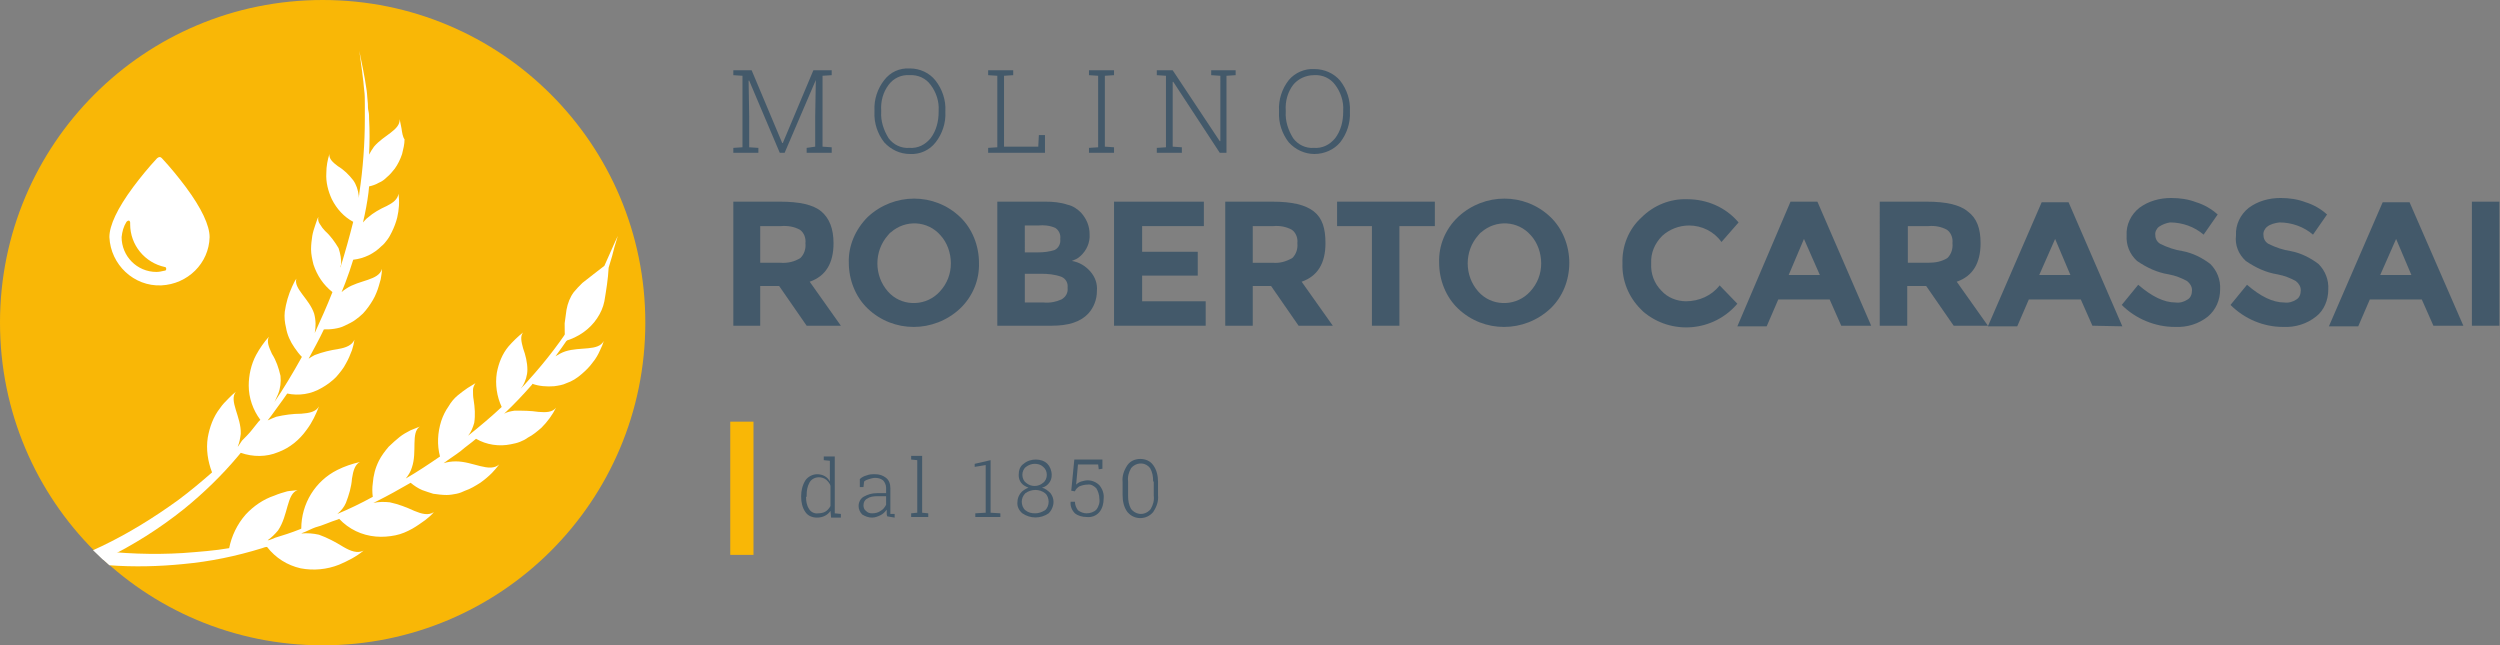 <?xml version="1.0" encoding="utf-8"?>
<!-- Generator: Adobe Illustrator 24.2.3, SVG Export Plug-In . SVG Version: 6.00 Build 0)  -->
<svg version="1.1" id="Livello_1" xmlns="http://www.w3.org/2000/svg" xmlns:xlink="http://www.w3.org/1999/xlink" x="0px" y="0px"
	 viewBox="0 0 409.1 105.6" style="enable-background:new 0 0 409.1 105.6;" xml:space="preserve">
<rect x="0" y="0" width="409.1" height="105.6" fill="#808080" stroke="none"/>
<style type="text/css">
	.st0{fill:#43596A;}
	.st1{fill:#F9B706;}
	.st2{fill:#FFFFFF;}
</style>
<g id="Livello_2_1_">
	<g id="Livello_1-2">
		<path class="st0" d="M135.9,83.6c-0.2,0.3-0.5,0.6-0.9,0.8c-0.4,0.2-0.8,0.3-1.3,0.3c-0.8,0-1.5-0.3-1.9-0.9
			c-0.5-0.7-0.7-1.6-0.7-2.5v-0.1c0-0.9,0.2-1.8,0.7-2.6c0.4-0.6,1.2-1,1.9-1c0.9,0,1.7,0.4,2.1,1.2v-3.4l-1-0.1v-0.6h1.8v9.3l1,0.1
			v0.6H136L135.9,83.6z M131.9,81.3c0,0.7,0.1,1.4,0.5,2c0.3,0.5,0.9,0.8,1.5,0.7c0.4,0,0.9-0.1,1.2-0.3c0.3-0.2,0.6-0.5,0.8-0.9
			v-3.3c-0.1-0.4-0.4-0.7-0.7-1c-0.4-0.3-0.8-0.4-1.2-0.4c-0.6,0-1.2,0.3-1.5,0.8c-0.4,0.7-0.5,1.4-0.5,2.1V81.3z"/>
		<path class="st0" d="M145.2,84.5c-0.1-0.2-0.1-0.4-0.1-0.6c0-0.2,0-0.3,0-0.5c-0.3,0.4-0.6,0.7-1,0.9c-0.4,0.2-0.9,0.4-1.4,0.4
			c-0.6,0-1.1-0.2-1.6-0.5c-0.4-0.4-0.6-0.9-0.6-1.4c0-0.6,0.3-1.2,0.8-1.5c0.7-0.4,1.4-0.6,2.2-0.6h1.5v-0.9c0-0.4-0.2-0.9-0.5-1.2
			c-0.4-0.3-0.8-0.4-1.3-0.4c-0.3,0-0.7,0.1-1,0.2c-0.3,0.1-0.6,0.2-0.8,0.4l-0.1,0.9h-0.6v-1.3c0.3-0.3,0.7-0.5,1.1-0.6
			c0.5-0.2,0.9-0.2,1.4-0.2c0.7,0,1.3,0.2,1.8,0.6c0.5,0.4,0.7,1,0.7,1.7v3.4c0,0.1,0,0.3,0,0.4c0,0.1,0,0.3,0,0.4h0.7v0.6
			L145.2,84.5z M142.7,84c0.5,0,1-0.1,1.4-0.4c0.4-0.2,0.7-0.6,0.9-1v-1.4h-1.5c-0.6,0-1.2,0.1-1.6,0.4c-0.4,0.2-0.6,0.6-0.6,1.1
			c0,0.3,0.1,0.7,0.4,0.9C142,83.9,142.3,84,142.7,84z"/>
		<path class="st0" d="M149.1,75.2v-0.6h1.8v9.3l1,0.1v0.6h-2.8V84l1-0.1v-8.6L149.1,75.2z"/>
		<path class="st0" d="M159.6,84l1.7-0.1v-7.8l-1.8,0.3v-0.5l2.6-0.6v8.6l1.6,0.1v0.6h-4.1L159.6,84z"/>
		<path class="st0" d="M172.1,77.7c0,0.5-0.1,0.9-0.4,1.3c-0.3,0.4-0.7,0.7-1.2,0.8c0.5,0.1,1,0.5,1.4,0.9c0.3,0.4,0.5,0.9,0.5,1.4
			c0,0.7-0.3,1.4-0.8,1.9c-1.3,0.9-3,0.9-4.3,0c-0.6-0.5-0.9-1.2-0.8-1.9c0-0.5,0.2-1,0.5-1.4c0.3-0.4,0.8-0.7,1.3-0.9
			c-0.5-0.2-0.9-0.4-1.2-0.8c-0.3-0.4-0.4-0.8-0.4-1.3c0-0.7,0.2-1.4,0.8-1.8c0.6-0.5,1.3-0.7,2-0.7c0.7,0,1.4,0.2,1.9,0.7
			C171.8,76.3,172.1,77,172.1,77.7z M171.6,82.1c0-0.5-0.2-1.1-0.6-1.4c-0.9-0.7-2.2-0.7-3.2,0c-0.4,0.4-0.6,0.9-0.6,1.4
			c0,0.5,0.2,1.1,0.6,1.4c0.5,0.4,1,0.5,1.6,0.5c0.6,0,1.1-0.2,1.6-0.5C171.4,83.2,171.6,82.6,171.6,82.1z M171.3,77.7
			c0-0.5-0.2-1-0.6-1.3c-0.4-0.4-0.9-0.5-1.4-0.5c-0.5,0-1,0.2-1.4,0.5c-0.4,0.3-0.6,0.8-0.6,1.3c0,0.5,0.2,1,0.6,1.3
			c0.8,0.7,2,0.7,2.8,0C171.1,78.7,171.3,78.2,171.3,77.7z"/>
		<path class="st0" d="M179.8,76.8l-0.1-0.8h-3.3l-0.3,3.3c0.2-0.2,0.5-0.4,0.8-0.5c0.4-0.1,0.7-0.2,1.1-0.2c0.7,0,1.4,0.3,1.9,0.8
			c0.5,0.6,0.8,1.4,0.7,2.2c0,0.8-0.2,1.6-0.7,2.2c-0.5,0.6-1.3,0.9-2.1,0.8c-0.7,0-1.4-0.2-1.9-0.6c-0.5-0.5-0.8-1.2-0.7-1.9l0,0
			h0.7c0,0.5,0.2,1,0.5,1.4c0.4,0.3,0.9,0.5,1.4,0.5c0.6,0,1.2-0.2,1.6-0.6c0.4-0.5,0.6-1.2,0.5-1.8c0-0.6-0.2-1.2-0.5-1.7
			c-0.4-0.4-0.9-0.7-1.4-0.6c-0.5,0-0.9,0.1-1.4,0.3c-0.3,0.2-0.6,0.5-0.7,0.8l-0.6-0.1l0.5-5.1h4.6v1.5L179.8,76.8z"/>
		<path class="st0" d="M189.5,81c0.1,1-0.2,1.9-0.8,2.8c-1,1.2-2.8,1.3-3.9,0.3c-0.1-0.1-0.2-0.2-0.3-0.3c-0.6-0.8-0.8-1.8-0.8-2.8
			v-2.1c-0.1-1,0.2-1.9,0.8-2.8c0.5-0.7,1.3-1,2.1-1c0.8,0,1.6,0.3,2.1,1c0.6,0.8,0.8,1.8,0.8,2.8V81z M188.7,78.8
			c0-0.8-0.1-1.5-0.5-2.2c-0.7-0.9-1.9-1-2.8-0.3c-0.1,0.1-0.2,0.2-0.3,0.3c-0.4,0.7-0.6,1.4-0.5,2.2v2.3c0,0.8,0.1,1.5,0.5,2.2
			c0.4,0.5,1,0.8,1.6,0.8c0.6,0,1.2-0.3,1.6-0.8c0.4-0.7,0.6-1.4,0.5-2.2V78.8z"/>
		<path class="st0" d="M133.5,13.1L133.5,13.1L128.4,25h-0.8l-5-11.8h-0.1l0.1,5.9v5l1.5,0.1V25h-4.1v-0.8l1.5-0.1V12.4l-1.5-0.1
			v-0.8h3l5,11.9h0.1l5-11.9h3v0.8l-1.5,0.1V24l1.5,0.1V25H132v-0.8l1.4-0.2v-5L133.5,13.1z"/>
		<path class="st0" d="M154.7,18.3c0.1,1.8-0.5,3.6-1.6,5c-1,1.3-2.6,2-4.2,1.9c-1.6,0-3.1-0.7-4.2-1.9c-1.1-1.4-1.7-3.2-1.6-5v-0.2
			c-0.1-1.8,0.5-3.6,1.6-5c1-1.3,2.5-2,4.2-1.9c1.6,0,3.2,0.7,4.2,2c1.1,1.4,1.7,3.2,1.6,5L154.7,18.3z M153.6,18.1
			c0.1-1.5-0.4-3-1.3-4.2c-0.8-1.1-2.1-1.7-3.5-1.6c-1.3-0.1-2.6,0.5-3.4,1.6c-0.9,1.2-1.3,2.7-1.2,4.2v0.2c-0.1,1.5,0.4,3,1.2,4.3
			c0.8,1.1,2.1,1.7,3.4,1.6c1.4,0.1,2.6-0.5,3.5-1.6c0.9-1.2,1.3-2.7,1.3-4.3V18.1z"/>
		<path class="st0" d="M161.7,25v-0.8l1.5-0.1V12.4l-1.5-0.1v-0.8h4.1v0.8l-1.5,0.1V24h5.6l0.1-1.9h1V25H161.7z"/>
		<path class="st0" d="M178.2,12.3v-0.8h4.1v0.8l-1.5,0.1V24l1.5,0.1V25h-4.1v-0.8l1.5-0.1V12.4L178.2,12.3z"/>
		<path class="st0" d="M202.2,11.5v0.8l-1.5,0.1V25h-1.1L192,13.4h-0.1V24l1.5,0.1V25h-4.1v-0.8l1.5-0.1V12.4l-1.5-0.1v-0.8h2.6
			l7.7,11.6h0.1V12.4l-1.5-0.1v-0.8H202.2L202.2,11.5z"/>
		<path class="st0" d="M220.9,18.3c0.1,1.8-0.5,3.6-1.6,5c-1,1.2-2.6,1.9-4.2,1.9c-1.6,0-3.1-0.7-4.2-1.9c-1.1-1.4-1.7-3.2-1.6-5
			v-0.2c-0.1-1.8,0.5-3.6,1.6-5c1-1.2,2.6-1.9,4.2-1.8c1.6,0,3.2,0.7,4.2,1.9c1.1,1.4,1.7,3.2,1.6,5V18.3z M219.8,18.1
			c0.1-1.5-0.4-3-1.3-4.2c-0.8-1.1-2.1-1.7-3.5-1.6c-1.3,0-2.6,0.6-3.4,1.6c-0.9,1.2-1.3,2.7-1.2,4.2v0.2c-0.1,1.5,0.4,3,1.2,4.3
			c0.8,1.1,2.1,1.7,3.4,1.6c1.4,0.1,2.6-0.5,3.5-1.6c0.9-1.2,1.3-2.7,1.3-4.3L219.8,18.1z"/>
		<path class="st0" d="M136.4,39.8c0,3.3-1.3,5.4-3.9,6.3l5.1,7.2h-5.6l-4.5-6.5h-3.1v6.5H120V33h7.7c3.1,0,5.4,0.5,6.7,1.6
			S136.4,37.4,136.4,39.8z M131,42.2c0.6-0.6,0.9-1.5,0.8-2.4c0.1-0.8-0.2-1.7-0.9-2.2c-0.9-0.5-2-0.7-3.1-0.6h-3.4v6h3.3
			C128.9,43.1,130.1,42.8,131,42.2z"/>
		<path class="st0" d="M157.1,50.5c-4.3,4-10.9,4-15.1,0c-2-1.9-3.1-4.7-3.1-7.5c-0.1-2.8,1.1-5.5,3.1-7.5c4.3-4,10.9-4,15.1,0
			c2,1.9,3.1,4.7,3.1,7.5C160.3,45.9,159.1,48.6,157.1,50.5z M155.6,43.1c0-1.7-0.6-3.4-1.7-4.6c-2.1-2.4-5.7-2.6-8.1-0.5
			c-0.2,0.1-0.3,0.3-0.5,0.5c-2.3,2.6-2.3,6.6,0,9.2c2.1,2.4,5.8,2.5,8.1,0.4c0.1-0.1,0.3-0.3,0.4-0.4
			C155,46.4,155.6,44.8,155.6,43.1z"/>
		<path class="st0" d="M172.1,53.3h-8.9V33h7.9c1.2,0,2.4,0.1,3.6,0.5c0.9,0.2,1.6,0.7,2.2,1.3c0.9,1,1.4,2.2,1.4,3.5
			c0.1,1.4-0.5,2.7-1.5,3.6c-0.2,0.2-0.5,0.4-0.7,0.5l-0.7,0.3c1.2,0.2,2.2,0.8,3,1.7c0.8,0.9,1.2,2,1.1,3.2c0,1.4-0.5,2.7-1.4,3.7
			C176.8,52.7,174.8,53.3,172.1,53.3z M167.7,41.3h2.1c1,0,1.9-0.1,2.8-0.4c0.6-0.3,1-1,0.9-1.8c0.1-0.7-0.2-1.4-0.8-1.8
			c-0.9-0.4-1.9-0.5-2.8-0.4h-2.2V41.3z M167.7,49.5h3.1c1,0.1,2-0.1,2.9-0.5c0.7-0.4,1.1-1.1,1-1.9c0.1-0.8-0.3-1.5-1-1.8
			c-1.1-0.4-2.2-0.5-3.3-0.5h-2.7V49.5z"/>
		<path class="st0" d="M197,33v4h-10.1v4.2h9.1v3.9h-9.1v4.2h10.4v4h-15V33H197z"/>
		<path class="st0" d="M216.9,39.8c0,3.3-1.3,5.4-3.9,6.3l5.1,7.2h-5.6l-4.5-6.5H205v6.5h-4.5V33h7.7c3.2,0,5.4,0.5,6.8,1.6
			S216.9,37.4,216.9,39.8z M211.5,42.2c0.6-0.6,0.9-1.5,0.8-2.4c0.1-0.8-0.2-1.7-0.9-2.2c-0.9-0.5-2-0.7-3-0.6H205v6h3.3
			C209.4,43.1,210.5,42.8,211.5,42.2z"/>
		<path class="st0" d="M229,37v16.3h-4.5V37h-5.7v-4h16v4H229z"/>
		<path class="st0" d="M253.7,50.5c-4.3,4-10.9,4-15.1,0c-2-1.9-3.1-4.7-3.1-7.5c-0.1-2.8,1-5.5,3.1-7.5c4.3-4,10.9-4,15.1,0
			c2,1.9,3.1,4.7,3.1,7.5C256.8,45.9,255.7,48.6,253.7,50.5z M252.2,43.1c0-1.7-0.6-3.4-1.7-4.6c-2.1-2.4-5.7-2.6-8.1-0.5
			c-0.2,0.1-0.3,0.3-0.5,0.5c-2.3,2.6-2.3,6.6,0,9.2c2.1,2.4,5.8,2.5,8.1,0.4c0.1-0.1,0.3-0.3,0.4-0.4
			C251.6,46.4,252.2,44.8,252.2,43.1L252.2,43.1z"/>
		<path class="st0" d="M275.9,49.3c2.1,0,4.2-0.9,5.5-2.6l2.9,3c-3.9,4.6-10.8,5.2-15.4,1.3c-0.1-0.1-0.3-0.3-0.4-0.4
			c-2-2-3.1-4.7-3-7.5c-0.1-2.8,1-5.6,3.1-7.5c2-2,4.7-3.1,7.5-3c3.2,0,6.3,1.3,8.4,3.8l-2.8,3.2c-1.2-1.7-3.2-2.7-5.3-2.7
			c-1.6,0-3.2,0.6-4.4,1.7c-1.2,1.2-1.9,2.8-1.8,4.5c-0.1,1.7,0.5,3.3,1.7,4.5C272.9,48.7,274.4,49.3,275.9,49.3z"/>
		<path class="st0" d="M301.3,53.3l-1.9-4.3H291l-1.9,4.4h-4.8L293,33h4.4l8.8,20.3H301.3z M295.2,39.1l-2.5,5.9h5.1L295.2,39.1z"/>
		<path class="st0" d="M324.1,39.8c0,3.3-1.3,5.4-3.9,6.3l5.1,7.2h-5.6l-4.5-6.5h-3.1v6.5h-4.5V33h7.7c3.1,0,5.4,0.5,6.7,1.6
			C323.5,35.7,324.1,37.4,324.1,39.8z M318.7,42.2c0.6-0.6,0.9-1.5,0.8-2.4c0.1-0.8-0.2-1.7-0.9-2.2c-0.9-0.5-2-0.7-3-0.6h-3.4v6
			h3.3C316.7,43,317.8,42.8,318.7,42.2z"/>
		<path class="st0" d="M342.4,53.3l-1.9-4.3H332l-1.9,4.4h-4.8l8.8-20.3h4.4l8.8,20.3L342.4,53.3z M336.3,39.1l-2.6,5.9h5.1
			L336.3,39.1z"/>
		<path class="st0" d="M353.3,37.1c-0.4,0.3-0.7,0.9-0.6,1.4c0,0.6,0.3,1.1,0.8,1.4c1.2,0.6,2.4,1,3.7,1.2c1.6,0.3,3.2,1.1,4.5,2.1
			c1.1,1.1,1.7,2.6,1.6,4.2c0,1.7-0.7,3.3-2,4.4c-1.5,1.2-3.4,1.8-5.4,1.7c-3.2,0-6.4-1.3-8.7-3.6l2.7-3.3c2.2,1.9,4.2,2.9,6.1,2.9
			c0.7,0.1,1.4-0.1,2-0.5c0.5-0.3,0.7-0.9,0.7-1.5c0-0.6-0.3-1.1-0.8-1.5c-0.9-0.5-1.9-0.9-3-1.1c-1.9-0.3-3.6-1.1-5.2-2.2
			c-1.2-1.1-1.8-2.6-1.7-4.2c-0.1-1.7,0.7-3.4,2.1-4.5c1.5-1.1,3.3-1.6,5.2-1.6c1.4,0,2.8,0.2,4.1,0.7c1.3,0.4,2.5,1.1,3.5,2
			l-2.3,3.3c-1.5-1.3-3.5-2-5.5-2C354.5,36.5,353.9,36.7,353.3,37.1z"/>
		<path class="st0" d="M371,37.1c-0.4,0.3-0.7,0.9-0.6,1.4c0,0.6,0.3,1.1,0.8,1.4c1.2,0.6,2.4,1,3.7,1.2c1.6,0.3,3.2,1.1,4.5,2.1
			c1.1,1.1,1.7,2.6,1.6,4.2c0,1.7-0.7,3.4-2,4.4c-1.5,1.2-3.4,1.8-5.4,1.7c-3.2,0-6.3-1.3-8.6-3.6l2.7-3.3c2.2,1.9,4.2,2.9,6.1,2.9
			c0.7,0.1,1.4-0.1,2-0.5c0.5-0.3,0.7-0.9,0.7-1.5c0-0.6-0.3-1.1-0.8-1.5c-0.9-0.5-1.9-0.9-3-1.1c-1.9-0.3-3.6-1.1-5.2-2.2
			c-1.2-1.1-1.8-2.6-1.6-4.2c-0.1-1.7,0.7-3.4,2.1-4.5c1.5-1.1,3.3-1.6,5.2-1.6c1.4,0,2.8,0.2,4.1,0.7c1.3,0.4,2.5,1.1,3.5,2
			l-2.3,3.3c-1.5-1.3-3.5-2-5.5-2C372.2,36.5,371.5,36.7,371,37.1z"/>
		<path class="st0" d="M398.2,53.3l-1.9-4.3h-8.5l-1.9,4.4h-4.8l8.8-20.3h4.4l8.8,20.2H398.2z M392.1,39.1l-2.6,5.9h5.1L392.1,39.1z
			"/>
		<path class="st0" d="M404.5,33h4.5v20.3h-4.5V33z"/>
		<path class="st1" d="M105.6,52.8c0,29.2-23.6,52.8-52.8,52.8S0,82,0,52.8C0,23.6,23.6,0,52.8,0c0,0,0,0,0,0
			C82,0,105.6,23.6,105.6,52.8C105.6,52.8,105.6,52.8,105.6,52.8z"/>
		<path class="st2" d="M30.4,30.6c-1.2-1.6-2.5-3.2-3.9-4.7c-0.1-0.1-0.2-0.2-0.4-0.2c-0.1,0-0.3,0.1-0.4,0.2
			c-1.4,1.5-2.7,3.1-3.9,4.7c-2.6,3.5-3.9,6.3-3.9,8.2c0.2,4.5,4,8.1,8.5,7.9c4.3-0.2,7.8-3.6,7.9-7.9C34.3,36.9,33,34.1,30.4,30.6
			L30.4,30.6z M26.9,44.3c-0.4,0.1-0.9,0.2-1.3,0.2c-3.2,0-5.7-2.6-5.7-5.7c0.1-0.9,0.3-1.7,0.8-2.5c0.1-0.1,0.2-0.2,0.4-0.2
			c0.1,0,0.2,0.2,0.2,0.3c0,0.1,0,0.2,0,0.3c0,3.4,2.4,6.3,5.7,7c0.1,0,0.2,0.1,0.2,0.3C27.2,44.2,27.1,44.3,26.9,44.3L26.9,44.3z"
			/>
		<path class="st2" d="M45.3,65.4L45.3,65.4l-0.2,0.3L45.3,65.4z"/>
		<path class="st2" d="M65.4,19.4L65.4,19.4L65.4,19.4z"/>
		<path class="st2" d="M65.7,21c-0.1-0.5-0.2-1-0.3-1.5c0.1,1.8-2.6,2.6-4.2,4.5c-0.3,0.4-0.6,0.9-0.8,1.3c0.1-2.1,0.1-4,0-5.8
			c0-0.4,0-0.9-0.1-1.3s-0.1-0.8-0.1-1.2c-0.1-0.8-0.1-1.5-0.2-2.2s-0.2-1.3-0.3-1.9s-0.2-1.1-0.3-1.6c-0.4-1.9-0.6-3-0.6-3l0.4,3
			c0.1,0.5,0.1,1,0.2,1.6s0.1,1.2,0.2,1.9s0.1,1.4,0.1,2.2c0,0.4,0,0.8,0,1.2s0,0.8,0,1.3c0,4-0.3,8.1-0.9,12.1
			c0,0.3-0.1,0.6-0.1,0.8c0-0.1,0-0.3,0-0.4c-0.1-0.9-0.4-1.8-0.9-2.5c-0.7-0.9-1.5-1.7-2.5-2.3c-0.8-0.6-1.5-1.2-1.4-2l0,0
			c-0.3,1-0.5,2-0.5,3.1c-0.1,1.5,0.3,3,0.9,4.3c0.8,1.6,2,2.9,3.5,3.7c-0.6,2.4-1.3,4.9-2.1,7.5c0-0.2,0-0.3,0.1-0.4
			c0.1-0.9-0.1-1.9-0.4-2.8c-0.6-1-1.3-2-2.2-2.8c-0.3-0.3-0.6-0.7-0.9-1.2c-0.2-0.3-0.3-0.7-0.2-1.1l0,0c-0.2,0.3-0.3,0.8-0.5,1.3
			c-0.2,0.6-0.4,1.2-0.5,1.8c-0.1,0.7-0.2,1.4-0.2,2.2c0,0.8,0.2,1.7,0.4,2.5c0.6,1.8,1.6,3.3,3.1,4.5c-0.9,2.3-1.9,4.5-2.9,6.7
			c0.2-1,0.2-2.1-0.1-3.2c-0.8-2.4-3.4-4.1-2.9-5.7l0,0c-0.3,0.4-0.5,0.9-0.7,1.3c-0.6,1.3-1,2.7-1.2,4.1c-0.1,0.9,0,1.8,0.2,2.6
			c0.2,1.2,0.7,2.3,1.4,3.3c0.4,0.6,0.8,1.1,1.2,1.5c-1.5,2.7-3,5.2-4.5,7.4l0.1-0.2l0.1-0.2c0.1-0.3,0.3-0.6,0.4-0.9
			c0.4-1,0.5-2,0.4-3c-0.3-1.3-0.7-2.5-1.4-3.6c-0.5-1.1-0.9-2-0.5-2.8l0,0c-0.8,0.9-1.5,1.9-2.1,3c-0.8,1.5-1.2,3.3-1.2,5
			c0,2,0.7,4,1.9,5.6l-0.3,0.3l-1.2,1.5c-0.4,0.5-1,1.1-1.5,1.6L39,73l-0.1,0.1c0.3-0.7,0.4-1.4,0.5-2.1c0.1-2.8-2-5.4-0.8-6.9l0,0
			c-0.4,0.3-0.8,0.7-1.2,1.1c-0.5,0.5-1,1-1.4,1.6c-1.1,1.4-1.7,3.1-2,4.8c-0.3,1.9,0,3.9,0.7,5.7c-1.7,1.5-3.5,3-5.5,4.5
			c-4,2.9-8.2,5.5-12.6,7.6L15.3,90c0.5,0.5,1.1,1.1,1.6,1.6l0.4-0.2c4.5-2.2,8.8-4.9,12.8-8.1c3.2-2.6,6.2-5.5,8.8-8.6l0.5-0.6
			c2,0.7,4.2,0.7,6.1-0.1c1.9-0.7,3.5-2,4.7-3.7c0.9-1.2,1.5-2.5,2-3.8l0,0c-0.5,0.9-1.6,1.1-2.9,1.2c-1.4,0-2.8,0.2-4.1,0.5
			c-0.5,0.2-1,0.4-1.4,0.6c0.8-1,1.6-2.2,2.5-3.4l0.7-1c1.9,0.4,3.9,0.1,5.6-0.9c0.9-0.5,1.7-1.1,2.4-1.8c0.6-0.7,1.2-1.4,1.6-2.2
			c0.4-0.7,0.7-1.4,1-2.2c0.2-0.6,0.3-1.1,0.4-1.7l0,0c-0.4,0.9-1.4,1.3-2.6,1.5c-1.3,0.2-2.6,0.5-3.9,1c-0.4,0.2-0.7,0.4-1,0.6
			c0.8-1.5,1.7-3.1,2.5-4.8c0.6,0,1.1,0,1.7-0.1c0.6-0.1,1.1-0.2,1.7-0.5c0.6-0.3,1.3-0.6,1.8-1c0.4-0.3,0.8-0.6,1.2-1
			c0.3-0.3,0.6-0.7,0.9-1.1c0.5-0.7,1-1.5,1.3-2.3c0.3-0.7,0.5-1.5,0.7-2.2c0.1-0.6,0.2-1.1,0.2-1.7l0,0c-0.5,1.9-3.7,1.8-5.8,3.2
			c-0.3,0.2-0.6,0.4-0.8,0.6c0.2-0.5,0.4-1,0.6-1.5c0.5-1.3,0.9-2.5,1.3-3.8c1.8-0.2,3.4-1,4.6-2.2c0.4-0.3,0.7-0.7,1-1.1
			c0.3-0.4,0.5-0.8,0.7-1.2c0.4-0.8,0.7-1.6,0.9-2.4c0.3-1.3,0.4-2.6,0.2-3.9l0,0c-0.1,0.9-0.9,1.5-1.9,2c-1.1,0.5-2.2,1.1-3.1,1.9
			c-0.3,0.2-0.5,0.5-0.8,0.8c0.4-1.7,0.7-3.3,0.9-4.9c0-0.3,0.1-0.7,0.1-1c0.5-0.1,1.1-0.3,1.6-0.6c0.5-0.2,0.9-0.5,1.3-0.9
			c0.5-0.4,0.9-0.9,1.3-1.4c0.5-0.7,0.9-1.5,1.2-2.4c0.2-0.8,0.4-1.6,0.4-2.4C65.9,22.4,65.8,21.7,65.7,21z"/>
		<path class="st2" d="M92.5,57.5c-0.6,0.2-1.1,0.5-1.6,0.8c1.4-1.9,2.8-3.9,4-6c0.2-0.4,0.5-0.8,0.7-1.2l0.6-1.1
			c0.4-0.8,0.8-1.4,1.1-2.1s0.6-1.3,0.9-1.9s0.5-1.1,0.7-1.6l1.2-3l-1.4,2.9c-0.2,0.5-0.5,1-0.8,1.5s-0.6,1.2-1,1.8s-0.8,1.3-1.2,2
			l-0.7,1.1c-0.2,0.4-0.5,0.8-0.7,1.2c-2.3,3.7-4.9,7.1-7.8,10.3c-0.4,0.5-0.9,1-1.3,1.4c0.1-0.1,0.2-0.3,0.3-0.4
			c0.5-0.8,0.8-1.8,0.8-2.7c0-1.2-0.3-2.4-0.7-3.5c-0.3-1.1-0.5-2,0-2.6l0,0c-0.9,0.7-1.7,1.5-2.4,2.3c-1,1.2-1.6,2.7-1.9,4.3
			c-0.3,1.9,0,3.9,0.8,5.6l0.1-0.1c-1.7,1.6-3.6,3.2-5.6,4.8c0.5-0.6,0.8-1.4,1-2.1c0.2-1.3,0.1-2.5-0.1-3.8c-0.1-0.5-0.1-1-0.1-1.6
			c0-0.4,0.2-0.8,0.4-1.1l0,0c-0.3,0.2-0.8,0.5-1.3,0.8c-0.6,0.4-1.1,0.8-1.6,1.2c-0.6,0.5-1.1,1.1-1.5,1.8
			c-0.5,0.7-0.9,1.5-1.2,2.4c-0.6,1.9-0.7,3.9-0.2,5.8c-1.9,1.3-3.7,2.5-5.6,3.6c0.4-0.5,0.8-1.1,1-1.8c0.9-2.6-0.2-5.7,1.3-6.7l0,0
			c-0.5,0.2-1,0.4-1.5,0.6c-0.6,0.3-1.3,0.7-1.8,1.1c-0.6,0.5-1.2,1-1.8,1.6c-0.6,0.7-1.2,1.5-1.6,2.3c-0.6,1.2-0.9,2.4-1,3.7
			c-0.1,0.7-0.1,1.4,0,2.2c-2,1.1-3.9,2-5.8,2.8c0.6-0.5,1.1-1.1,1.4-1.8c0.5-1.3,0.9-2.6,1-4c0.2-1.3,0.5-2.3,1.3-2.7l0,0
			c-1.3,0.3-2.5,0.7-3.7,1.3c-3.6,1.8-5.9,5.5-5.9,9.6l-0.2,0.1c-1.5,0.6-2.8,1-4.1,1.4l-0.2,0.1L44,88.4h-0.2
			c0.6-0.4,1.2-1,1.7-1.6c1.7-2.5,1.4-6,3.2-6.6l0,0c-0.6,0.1-1.2,0.1-1.7,0.2c-0.7,0.2-1.4,0.4-2.1,0.7c-1.8,0.6-3.4,1.7-4.7,3.1
			c-1.4,1.6-2.3,3.5-2.7,5.5c-2.3,0.4-4.9,0.6-7.6,0.8c-4.9,0.3-9.8,0.1-14.7-0.5c0.9,0.9,1.8,1.7,2.7,2.5c4,0.3,8.1,0.2,12.1-0.2
			c4.4-0.4,8.7-1.3,12.9-2.6c0.3-0.1,0.5-0.2,0.8-0.2c1.4,1.8,3.3,3,5.5,3.5c2.1,0.4,4.3,0.2,6.3-0.6c1.4-0.6,2.8-1.3,4-2.3l0,0
			c-1,0.5-2.1,0.1-3.3-0.6c-1.3-0.8-2.6-1.5-4-2c-0.9-0.2-1.9-0.3-2.9-0.2l0.2-0.1c0.6-0.2,1.1-0.5,1.6-0.7l0.5-0.2
			c1.2-0.3,2.4-0.9,3.7-1.3l0.2-0.1c1.6,1.7,3.7,2.7,6,2.9c1.1,0.1,2.2,0,3.2-0.2c1-0.2,1.9-0.6,2.8-1.1c0.7-0.4,1.4-0.9,2.1-1.4
			c0.5-0.4,1-0.8,1.4-1.3l0,0c-0.9,0.6-2,0.3-3.2-0.2c-1.3-0.6-2.6-1.1-4-1.4c-0.9-0.1-1.8-0.1-2.7,0.1l0.6-0.3
			c1.8-0.9,3.6-1.9,5.5-3c0.6,0.5,1.2,0.9,1.9,1.2c0.6,0.2,1.1,0.4,1.8,0.6c0.7,0.1,1.5,0.2,2.2,0.2c0.5,0,1.1-0.1,1.6-0.2
			c0.5-0.1,1-0.3,1.4-0.5c0.9-0.3,1.7-0.8,2.5-1.3c0.7-0.5,1.3-1,1.9-1.6c0.4-0.4,0.8-0.9,1.2-1.4l0,0c-1.6,1.4-4.3-0.5-7.1-0.5
			c-0.7,0-1.4,0.1-2,0.3c0.9-0.7,1.9-1.3,2.8-2c0.8-0.7,1.7-1.3,2.5-2c1.7,1,3.8,1.3,5.7,0.9c0.5-0.1,1-0.2,1.5-0.4
			c0.5-0.2,0.9-0.4,1.3-0.7c0.8-0.4,1.5-1,2.2-1.6c1-1,1.8-2.1,2.4-3.3l0,0c-0.6,0.8-1.7,0.8-2.9,0.7c-1.3-0.2-2.6-0.2-3.9-0.2
			c-0.6,0.1-1.2,0.2-1.7,0.5c1.7-1.6,3.2-3.2,4.6-4.8v-0.1c1.1,0.4,2.4,0.5,3.6,0.4c0.7-0.1,1.4-0.2,2-0.5c0.9-0.3,1.7-0.8,2.5-1.5
			c0.7-0.6,1.3-1.2,1.8-1.9c0.5-0.6,0.9-1.3,1.2-2c0.3-0.6,0.5-1.1,0.6-1.5C97.9,57.5,95,56.7,92.5,57.5z"/>
		<path class="st2" d="M98.9,55.8L98.9,55.8z"/>
		<path class="st2" d="M101.1,38.6c0,0-0.8,1.7-2.2,4.9c-0.5,0.4-3,2.3-3.6,2.8c-0.5,0.5-1,1-1.4,1.5c-0.6,0.8-1,1.8-1.2,2.9
			c-0.1,0.7-0.2,1.5-0.3,2.2c0,1,0,2,0.1,2.9c2.1-0.6,4-1.9,5.2-3.7c0.6-0.9,1-1.8,1.2-2.8c0.3-1.8,0.6-3.6,0.7-5.5
			C100.8,39.9,99.9,42.5,101.1,38.6z"/>
		<rect x="119.5" y="69" class="st1" width="3.8" height="21.8"/>
	</g>
</g>
</svg>
